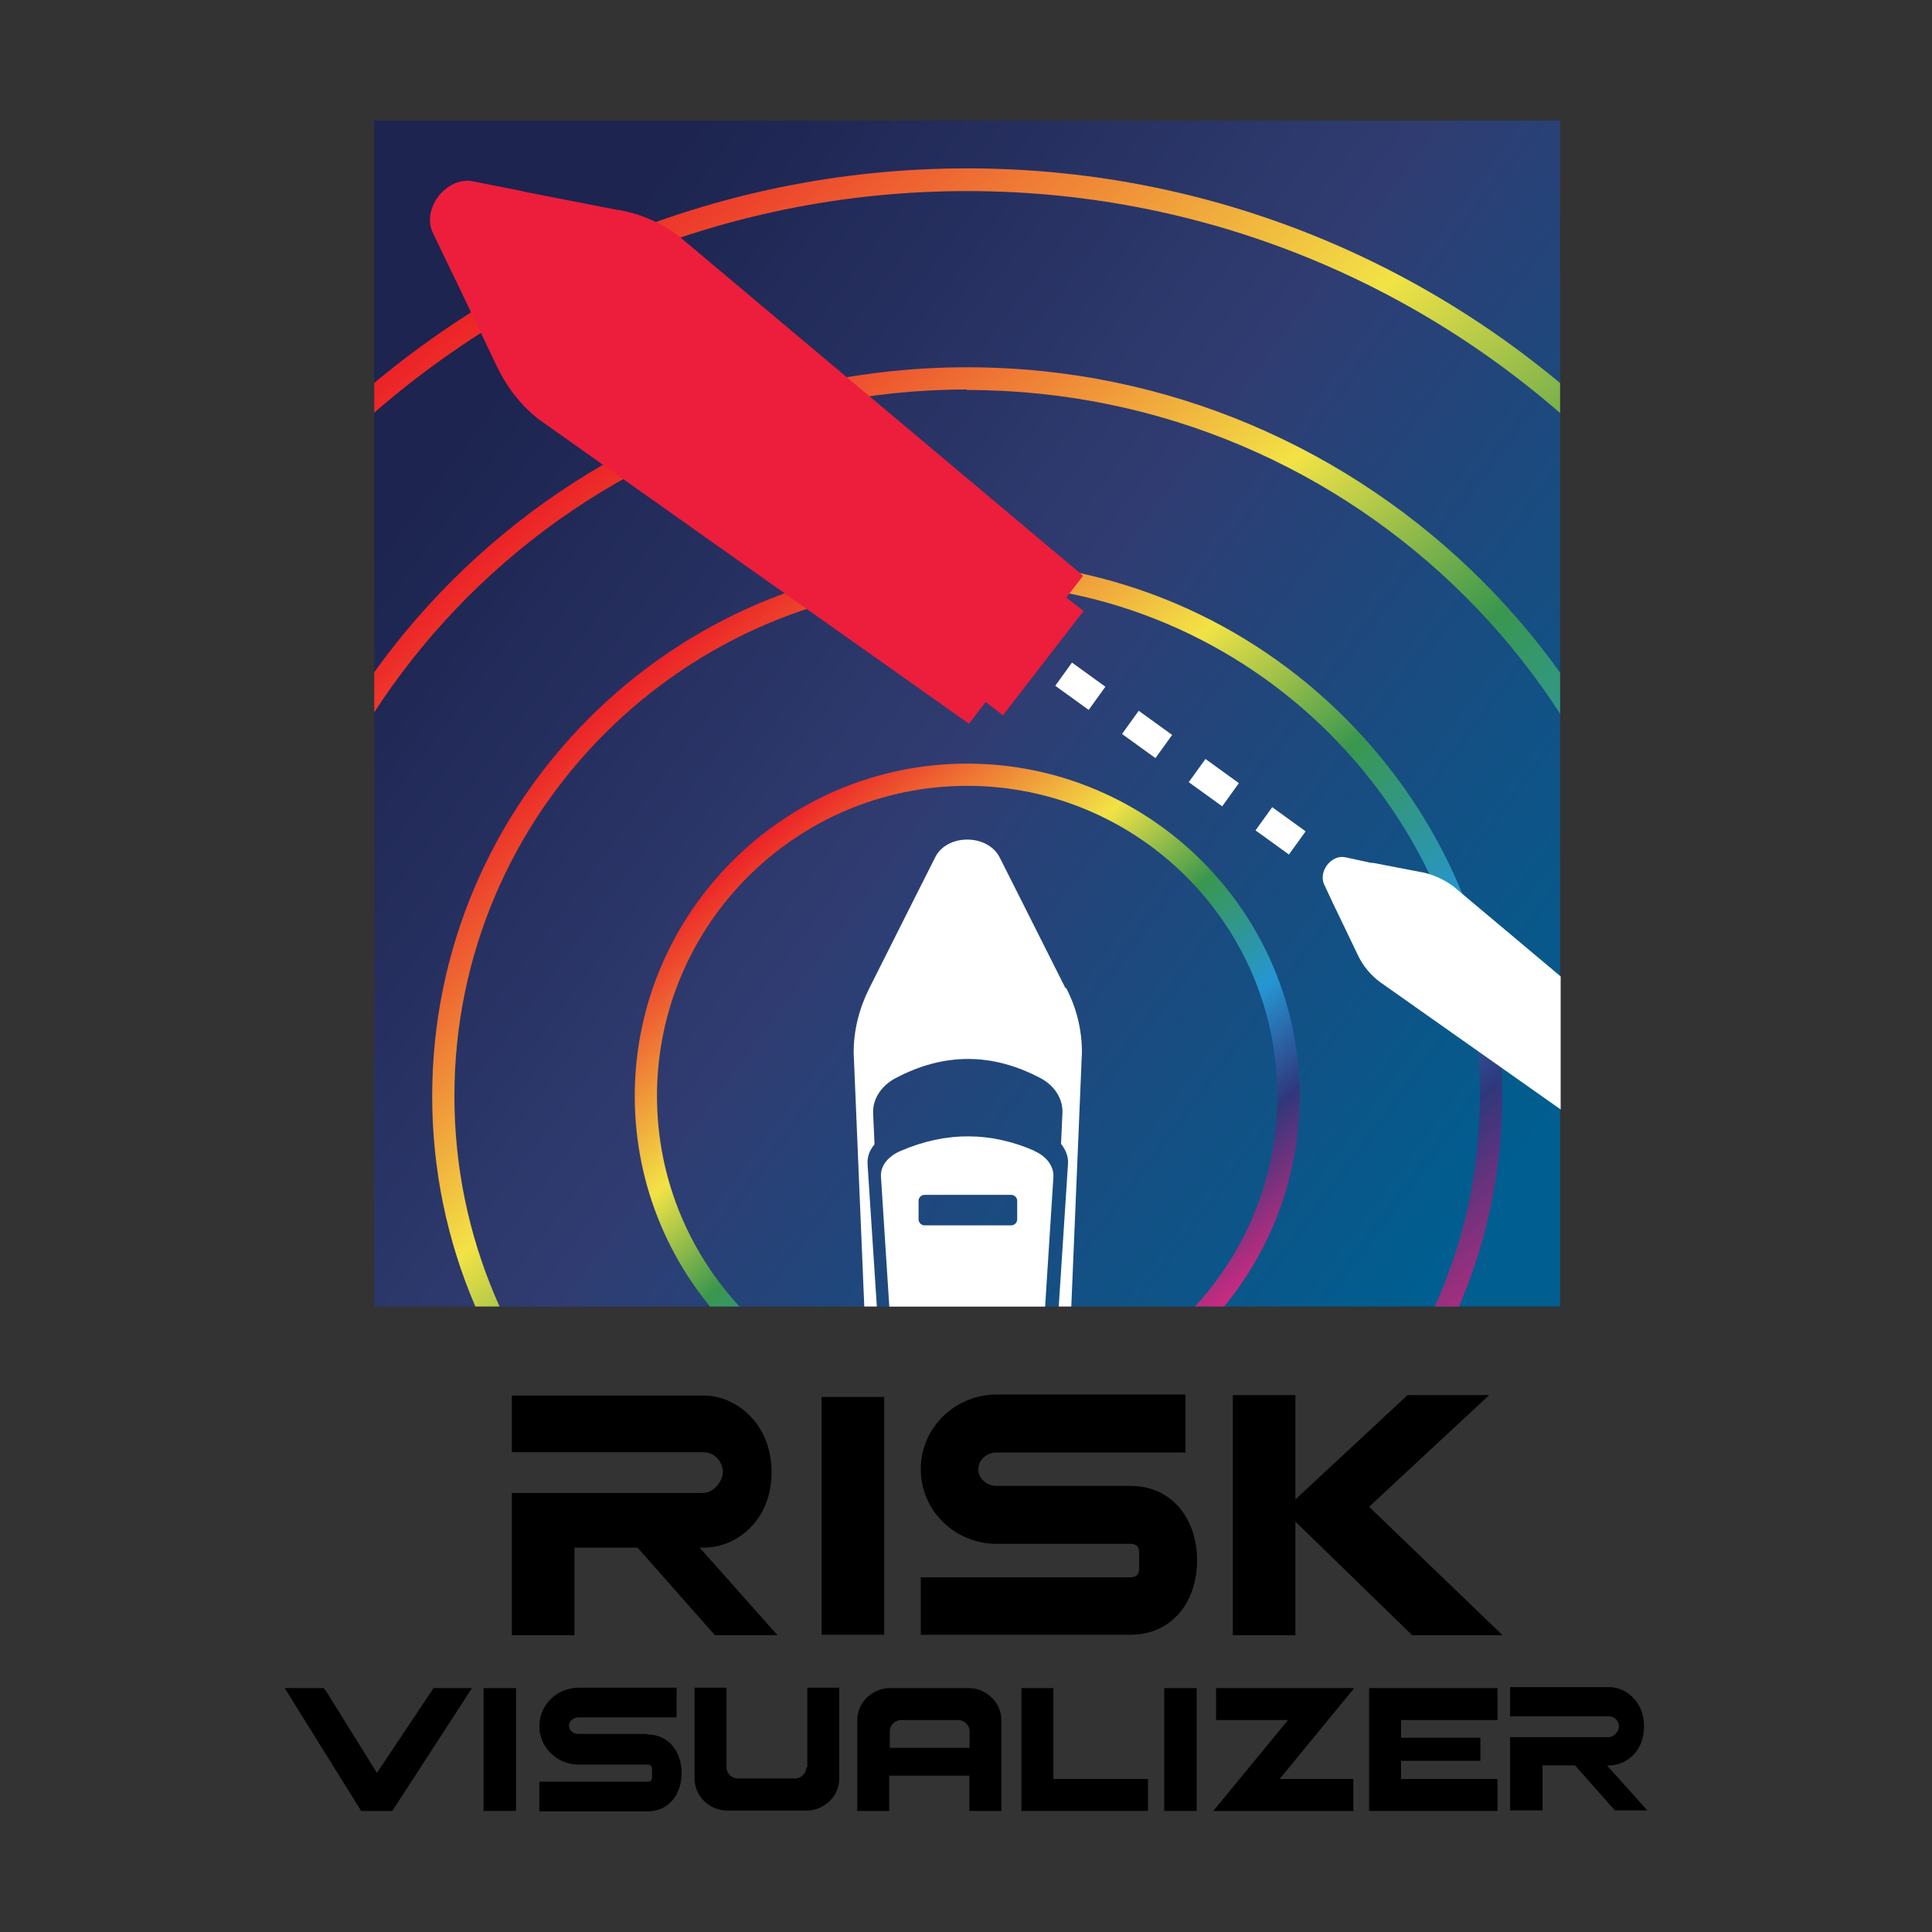 <?xml version="1.0" encoding="UTF-8"?>
<svg id="Layer_1" data-name="Layer 1" xmlns="http://www.w3.org/2000/svg" xmlns:xlink="http://www.w3.org/1999/xlink" viewBox="0 0 200 200">
  <rect x="0" y="0" width="200" height="200" fill="#333333" stroke="none"/>
  <defs>
    <style>
      .cls-1 {
        fill: url(#linear-gradient-2);
      }

      .cls-2 {
        fill: #fff;
      }

      .cls-3 {
        fill: url(#linear-gradient-5);
      }

      .cls-4 {
        clip-path: url(#clippath);
      }

      .cls-5 {
        fill: none;
      }

      .cls-6 {
        fill: url(#linear-gradient-3);
      }

      .cls-7 {
        fill: #ec1e3c;
      }

      .cls-8 {
        fill: url(#linear-gradient);
      }

      .cls-9 {
        fill: url(#linear-gradient-4);
      }
    </style>
    <linearGradient id="linear-gradient" x1="52.27" y1="163.79" x2="159.25" y2="84.07" gradientTransform="translate(0 202) scale(1 -1)" gradientUnits="userSpaceOnUse">
      <stop offset="0" stop-color="#1c244f"/>
      <stop offset=".46" stop-color="#303c71"/>
      <stop offset=".51" stop-color="#2b3f75"/>
      <stop offset="1" stop-color="#005e90"/>
    </linearGradient>
    <clipPath id="clippath">
      <polygon class="cls-5" points="38.74 43.97 38.74 43.97 38.74 12.48 161.5 12.48 161.5 135.25 38.74 135.25 38.74 43.97"/>
    </clipPath>
    <linearGradient id="linear-gradient-2" x1="38.4" y1="162.09" x2="161.86" y2="15.01" gradientTransform="translate(0 202) scale(1 -1)" gradientUnits="userSpaceOnUse">
      <stop offset="0" stop-color="#ec2227"/>
      <stop offset=".31" stop-color="#f2e345"/>
      <stop offset=".48" stop-color="#3a974e"/>
      <stop offset=".66" stop-color="#2596d3"/>
      <stop offset=".81" stop-color="#30377c"/>
      <stop offset="1" stop-color="#d42a7f"/>
    </linearGradient>
    <linearGradient id="linear-gradient-3" x1="51.64" y1="146.33" x2="148.61" y2="30.78" xlink:href="#linear-gradient-2"/>
    <linearGradient id="linear-gradient-4" x1="64.54" y1="130.94" x2="135.7" y2="46.14" xlink:href="#linear-gradient-2"/>
    <linearGradient id="linear-gradient-5" x1="78.01" y1="114.88" x2="122.26" y2="62.13" xlink:href="#linear-gradient-2"/>
  </defs>
  <g id="Layer_1-2" data-name="Layer 1-2">
    <g>
      <g>
        <rect x="85.05" y="144.61" width="6.48" height="24.62"/>
        <path d="m59.47,160.21h6.53l8.01,9.07h6.48l-8.06-9.07h.48c3.17,0,6.96-2.64,6.96-7.82s-3.84-7.92-6.96-7.92h-19.92v5.86h19.73c1.44,0,2.11,1.15,2.11,2.06,0,.86-.86,2.16-2.11,2.16h-19.73v14.73h6.48v-9.07Z"/>
        <polygon points="154.16 144.42 145.71 144.42 134.1 155.22 134.1 144.42 127.62 144.42 127.62 169.28 134.1 169.28 134.1 157.52 146.19 169.28 155.55 169.28 141.73 155.98 154.16 144.42"/>
        <path d="m117.01,153.82h-13.82c-1.1,0-1.92-.82-1.92-1.73s.82-1.73,1.92-1.73h19.53v-6h-19.53c-4.32,0-7.87,3.41-7.87,7.73s3.55,7.73,7.87,7.73h13.82c1.1,0,.91.82.91,1.73,0,.86.19,1.73-.91,1.73h-21.69v5.95h21.69c4.32,0,6.91-3.41,6.91-7.68s-2.54-7.73-6.91-7.73Z"/>
        <polygon points="109.05 174.75 105.74 174.75 105.74 187.47 118.84 187.47 118.84 184.16 109.05 184.16 109.05 174.75"/>
        <rect x="50.06" y="174.75" width="3.36" height="12.72"/>
        <rect x="120.52" y="174.75" width="3.36" height="12.72"/>
        <path d="m166.35,182.76h.24c1.63,0,3.6-1.34,3.6-4.03s-1.97-4.08-3.6-4.08h-10.27v3.02h10.17c.77,0,1.1.58,1.1,1.06,0,.43-.43,1.1-1.1,1.1h-10.17v7.58h3.36v-4.66h3.36l4.13,4.66h3.36l-4.18-4.66Z"/>
        <path d="m100.31,174.75h-8.16c-1.87,0-3.41,1.49-3.41,3.31v9.41h3.31v-3.65h8.3v3.65h3.31v-9.41c0-1.82-1.54-3.31-3.41-3.31h.05Zm.1,6.19h-8.3v-1.73c0-.62.53-1.15,1.2-1.15h5.86c.67,0,1.2.53,1.2,1.15v1.73h.05Z"/>
        <path d="m83.47,182.96c0,.62-.53,1.15-1.2,1.15h-5.86c-.67,0-1.2-.53-1.2-1.15v-8.25h-3.31v9.41c0,1.82,1.54,3.31,3.41,3.31h8.16c1.87,0,3.41-1.49,3.41-3.31v-9.41h-3.31v8.25h-.1Z"/>
        <polygon points="141.73 187.47 155.02 187.47 155.02 184.16 145.04 184.16 145.04 182.28 153.25 182.28 153.25 179.89 145.04 179.89 145.04 178.06 155.02 178.06 155.02 174.75 141.73 174.75 141.73 187.47"/>
        <polygon points="125.89 174.75 125.89 178.06 133.33 178.06 125.6 187.47 140.1 187.47 140.1 184.16 132.47 184.16 140.19 174.75 125.89 174.75"/>
        <polygon points="39.02 183.53 33.74 175.04 33.51 174.75 29.47 174.75 37.39 187.47 40.61 187.47 48.86 174.75 44.88 174.75 39.02 183.53"/>
        <path d="m66.96,179.5h-7.1c-.58,0-.96-.43-.96-.86s.43-.86,1.01-.86h10.13v-3.07h-10.13c-2.26,0-4.08,1.78-4.08,3.98s1.82,3.98,4.08,3.98h7.1c.58,0,.48.43.48.91s.1.86-.48.86h-11.18v3.07h11.18c2.26,0,3.55-1.78,3.55-3.98s-1.34-3.98-3.55-3.98l-.05-.05Z"/>
      </g>
      <polygon class="cls-8" points="38.74 43.97 38.74 43.97 38.74 12.48 161.5 12.48 161.5 135.25 38.74 135.25 38.74 43.97"/>
      <g class="cls-4">
        <g>
          <path class="cls-1" d="m100.12,209.45c-52.94,0-96.03-43.05-96.03-96.03S47.18,17.43,100.12,17.43s96.03,43.05,96.03,96.03-43.05,96.03-96.03,96.03v-.05Zm0-189.67C48.43,19.78,6.44,61.77,6.44,113.46s41.99,93.68,93.68,93.68,93.68-42.04,93.68-93.68S151.76,19.78,100.12,19.78Z"/>
          <path class="cls-6" d="m100.12,188.86c-41.61,0-75.45-33.84-75.45-75.45S58.51,38.02,100.12,38.02s75.45,33.84,75.45,75.45-33.84,75.45-75.45,75.45v-.05Zm0-148.54c-40.31,0-73.14,32.83-73.14,73.14s32.78,73.09,73.09,73.09,73.09-32.78,73.09-73.09-32.78-73.09-73.09-73.09l.05-.05Z"/>
          <path class="cls-9" d="m100.12,168.85c-30.52,0-55.38-24.86-55.38-55.38s24.86-55.38,55.38-55.38,55.38,24.86,55.38,55.38-24.86,55.38-55.38,55.38Zm0-108.47c-29.28,0-53.08,23.8-53.08,53.08s23.8,53.08,53.08,53.08,53.08-23.8,53.08-53.08-23.8-53.08-53.08-53.08Z"/>
          <path class="cls-3" d="m100.12,147.87c-19.01,0-34.41-15.45-34.41-34.41s15.45-34.41,34.41-34.41,34.41,15.45,34.41,34.41-15.45,34.41-34.41,34.41Zm0-66.52c-17.71,0-32.11,14.4-32.11,32.11s14.4,32.11,32.11,32.11,32.11-14.4,32.11-32.11-14.4-32.11-32.11-32.11Z"/>
        </g>
      </g>
      <g>
        <rect class="cls-2" x="97.32" y="60.37" width="2.98" height="2.3" transform="translate(-8.98 105.47) rotate(-54.09)"/>
        <path class="cls-2" d="m133.43,88.46l-3.46-2.5,1.73-2.4,3.46,2.5-1.73,2.4Zm-6.91-4.99l-3.46-2.5,1.73-2.4,3.46,2.5-1.73,2.4Zm-6.91-4.99l-3.46-2.5,1.73-2.4,3.46,2.5-1.73,2.4Zm-6.91-4.99l-3.46-2.5,1.73-2.4,3.46,2.5-1.73,2.4Zm-6.91-4.99l-3.46-2.5,1.73-2.4,3.46,2.5-1.73,2.4Z"/>
      </g>
      <path class="cls-7" d="m64.03,21.75l-9.6-1.87-.38-.1-5.09-1.01c-2.74-.53-5.38,2.83-4.13,5.38l2.26,4.7.19.38,4.22,8.83c1.06,2.16,2.54,4.03,4.37,5.42l44.44,31.44,1.73-2.26,1.78,1.39,8.35-10.8-1.78-1.39,1.73-2.26-41.71-35.04c-1.82-1.44-3.98-2.4-6.38-2.83Z"/>
      <g>
        <rect class="cls-5" x="95.03" y="123.68" width="10.27" height="3.22" rx=".62" ry=".62"/>
        <path class="cls-5" d="m109.81,118.41l.14-3.12c.1-1.44-.72-2.83-2.21-3.65-4.94-2.64-9.93-2.74-15.12,0-1.49.82-2.35,2.21-2.26,3.7l.14,3.12c-.48.62-.77,1.34-.72,2.06l.96,14.73h1.3l-.86-13.39c-.05-1.1.72-2.16,2.06-2.74,4.7-2.02,9.31-1.97,13.82,0,1.34.58,2.06,1.63,2.02,2.69l-.86,13.44h1.3l.96-14.78c0-.72-.19-1.44-.72-2.06h.05Z"/>
        <path class="cls-5" d="m38.74,12.48v122.77h50.78l-1.1-26.3c0-2.3.53-4.56,1.63-6.67l4.32-8.59.19-.38,2.3-4.56c1.25-2.45,5.47-2.45,6.67,0l2.3,4.56.19.38,4.32,8.59c1.06,2.11,1.63,4.37,1.63,6.67l-1.1,26.3h50.68V12.48H38.74Z"/>
        <path class="cls-2" d="m107.08,119.13c-4.51-1.97-9.12-2.02-13.82,0-1.39.58-2.16,1.63-2.06,2.74l.86,13.39h16.13l.86-13.44c.05-1.06-.67-2.11-2.02-2.69h.05Zm-1.78,7.1c0,.34-.29.62-.62.62h-8.97c-.34,0-.62-.29-.62-.62v-1.92c0-.34.29-.62.62-.62h8.97c.34,0,.62.29.62.62v1.92Z"/>
        <path class="cls-2" d="m110.29,102.28l-4.32-8.59-.19-.38-2.3-4.56c-1.25-2.45-5.47-2.45-6.67,0l-2.3,4.56-.19.38-4.32,8.59c-1.06,2.11-1.63,4.37-1.63,6.67l1.1,26.3h1.3l-.96-14.73c-.05-.72.19-1.44.72-2.06l-.14-3.12c-.1-1.49.77-2.88,2.26-3.7,5.14-2.74,10.17-2.64,15.12,0,1.49.82,2.3,2.21,2.21,3.65l-.14,3.12c.48.62.77,1.3.72,2.06l-.96,14.78h1.3l1.1-26.3c0-2.3-.53-4.56-1.63-6.67h-.05Z"/>
      </g>
      <g>
        <path class="cls-5" d="m142.79,101.66c-.96-.72-1.73-1.73-2.3-2.83l-2.21-4.61-.1-.19-1.15-2.45c-.62-1.34.72-3.07,2.16-2.83l2.69.53h.19l4.99,1.01c1.25.24,2.35.77,3.31,1.49l11.09,9.31v-30.09h-26.35v64.26h26.35v-20.4l-18.72-13.2h.05Z"/>
        <path class="cls-2" d="m147.11,90.28l-4.99-.96h-.19l-2.69-.58c-1.44-.29-2.78,1.49-2.16,2.83l1.15,2.45.1.19,2.21,4.61c.53,1.15,1.34,2.11,2.3,2.83l18.72,13.2v-13.77l-11.09-9.31c-.96-.72-2.11-1.25-3.31-1.49h-.05Z"/>
      </g>
    </g>
  </g>
</svg>